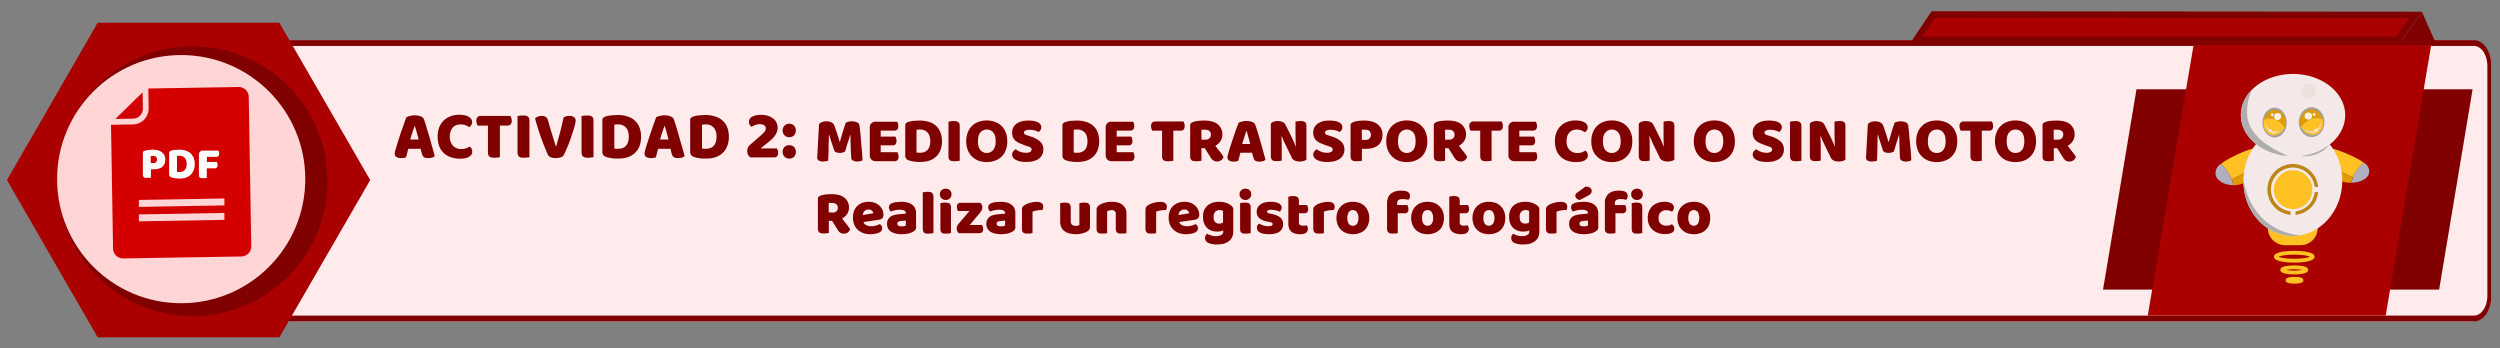 <svg id="banners" xmlns="http://www.w3.org/2000/svg" xmlns:xlink="http://www.w3.org/1999/xlink" viewBox="0 0 2198 306.4"><rect x="0" y="0" width="2198" height="306.4" fill="#808080" stroke="none"/><defs><style>.cls-1,.cls-12{fill:none;}.cls-2{clip-path:url(#clip-path);}.cls-3{fill:#ffebeb;}.cls-4{fill:maroon;}.cls-5{fill:#a00;}.cls-6{fill:#ffd5d5;}.cls-7{fill:#d40000;}.cls-8{fill:#fff;}.cls-9{fill:#ffc123;}.cls-10{fill:#afafbf;}.cls-11{fill:#e09b00;}.cls-12{stroke:#ffc123;stroke-miterlimit:10;stroke-width:3.37px;}.cls-13{fill:#f4e8e8;}.cls-14{fill:#afaeae;}.cls-15{fill:#bc8515;}.cls-16{fill:#ece1dd;}.cls-17{fill:#a0a0a0;}.cls-18{fill:#fcd888;}.cls-19{fill:#fff3e1;}</style><clipPath id="clip-path"><path class="cls-1" d="M2186.7,42.9c-2.8-4.6-6.9-7.6-11.5-7.6H97.1c-5.7,0-10.8,4.8-13.4,11.8a33.1,33.1,0,0,0-1.8,10.8V260.2h0c0,8.6,3.2,16,8,19.7a11.3,11.3,0,0,0,7.2,2.7H2175.2c3.8,0,7.3-2.1,9.9-5.4s6.8-10.7,6.8-18.3V59.6C2191.9,52.9,2189.9,47,2186.7,42.9Z"/></clipPath></defs><g id="actividades"><g id="TST2"><g id="test_contenido" data-name="test contenido"><g class="cls-2"><g id="fondo_blanco" data-name="fondo blanco"><path class="cls-3" d="M2172.7,35.3H85.4V282.6H2172.7c9.9,0,17.7-10.1,17.7-22.4V57.9C2190.5,45.4,2182.6,35.3,2172.7,35.3Z"/></g><path id="contorno" class="cls-4" d="M2175.1,40.4c6.6,0,11.8,7.9,11.8,17.5V260.2c0,9.6-5.4,17.3-11.8,17.3H97.1c-6.4,0-11.7-7.9-11.7-17.5V57.9c0-9.6,5.3-17.5,11.7-17.5H2172.7m2.4-5.1H97.1c-8.3,0-15.2,10.1-15.2,22.6V260.2c0,12.5,6.9,22.4,15.2,22.4h2078c8.5,0,15.3-10.1,15.3-22.4V57.9c.1-12.5-6.8-22.6-15.3-22.6Z"/></g></g><polygon class="cls-4" points="2144.5 254.6 1849 254.6 1878.4 78.5 2173.9 78.5 2144.5 254.6"/><path class="cls-5" d="M2097.5,277.5H1888.3q20.1-119,40.3-237.9h208.9Q2117.4,158.6,2097.5,277.5Z"/><polygon class="cls-5" points="1684.7 35.1 1699.9 12.7 2123.8 13.2 2108 35.1 1684.7 35.1"/><path class="cls-4" d="M1701.4,15.6l255.6.3h161.3l-11.8,16.3H1690.1l2.9-4.3,8.4-12.4m-3.1-5.7-18.9,28.1h430.1l19.9-27.6-431.1-.4Z"/><path class="cls-4" d="M2109.5,38l19.9-27.6c4.2,9.4,8.3,18.9,12.5,28.4Z"/><polygon class="cls-5" points="245.6 20 85.9 20 6.1 158.3 85.9 296.6 245.6 296.6 325.5 158.3 245.6 20"/><circle class="cls-4" cx="169.4" cy="159.3" r="118.6"/><circle class="cls-4" cx="168.3" cy="159.3" r="109.1"/><circle class="cls-6" cx="159.3" cy="157.5" r="109.1"/></g></g><path class="cls-7" d="M212.2,225.5a8.8,8.8,0,0,0,8.7-9L218.7,85.2a8.8,8.8,0,0,0-9-8.7l-79.3,1.3.3,17.4A14,14,0,0,1,117,109.4l-19.4.3,1.8,108.8a8.8,8.8,0,0,0,9,8.7Zm-90.1-37,75.2-1.3v6.1l-75.2,1.3Zm0-12.7,75.2-1.3v6.1l-75.2,1.3Z"/><path class="cls-7" d="M125.6,95.3l-.2-14.1-24,23.4,15.5-.3A8.8,8.8,0,0,0,125.6,95.3Z"/><path class="cls-8" d="M132.5,156.2a4.1,4.1,0,0,1-1.4.2h-3.4a3.3,3.3,0,0,1-1.2-.5,1.8,1.8,0,0,1-.7-1,4.2,4.2,0,0,1-.2-1.7V134.5a1.7,1.7,0,0,1,.5-1.3,3.2,3.2,0,0,1,1.3-.7l3.1-.7,3.5-.2c3.7,0,6.4.8,8.4,2.3a7.9,7.9,0,0,1,2.9,6.4,9.5,9.5,0,0,1-.6,3.5,8,8,0,0,1-1.8,2.7,7.1,7.1,0,0,1-3.1,1.7,14,14,0,0,1-4.3.6h-2.8v7.4Zm2.1-12.8a4,4,0,0,0,2.6-.8,3,3,0,0,0,.9-2.4,2.9,2.9,0,0,0-.9-2.3,4.1,4.1,0,0,0-2.7-.8h-2v6.2Z"/><path class="cls-8" d="M157.8,157h-1.5l-1.8-.2-1.9-.3-1.7-.5a2.9,2.9,0,0,1-2.2-2.9V134.5a1.7,1.7,0,0,1,.5-1.3,3.2,3.2,0,0,1,1.3-.7,13.5,13.5,0,0,1,3.6-.7l3.4-.2a19.4,19.4,0,0,1,5.6.8,11.8,11.8,0,0,1,4.3,2.3,10.7,10.7,0,0,1,2.8,4,14,14,0,0,1,1,5.6,13.2,13.2,0,0,1-1,5.5,12.3,12.3,0,0,1-2.7,4,11,11,0,0,1-4.2,2.4A19.2,19.2,0,0,1,157.8,157Zm-2.2-5.8h2.3a6.9,6.9,0,0,0,2.5-.4,5.2,5.2,0,0,0,1.9-1.2,6.7,6.7,0,0,0,1.3-2.2,10.2,10.2,0,0,0,.5-3.2,7.8,7.8,0,0,0-1.7-5.4,5.8,5.8,0,0,0-4.5-1.8h-2.3Z"/><path class="cls-8" d="M192,132.3a3.3,3.3,0,0,1,.5,1.2,7.7,7.7,0,0,1,.2,1.5,2.8,2.8,0,0,1-.7,2.2,2.5,2.5,0,0,1-1.8.7h-8.3v4.5h8.7a3.3,3.3,0,0,1,.5,1.2,7.7,7.7,0,0,1,.2,1.5,2.9,2.9,0,0,1-.7,2.2,2.5,2.5,0,0,1-1.8.7h-7v8.4l-1.4.2H177a3.3,3.3,0,0,1-1.2-.5,1.8,1.8,0,0,1-.7-1,4.2,4.2,0,0,1-.2-1.7V136.1a3.4,3.4,0,0,1,3.7-3.7H192Z"/><path class="cls-9" d="M1952.5,144.2a38.9,38.9,0,0,1,7,8.2,25.8,25.8,0,0,1,2.6,5.3,75,75,0,0,0,12.4-6.5,50.5,50.5,0,0,0,11-10c-.1-.6-.2-.9-.3-1.4-1.2-5.2,1.1-7.7-.1-8.9-3.1-2.8-21.5,6.5-24.3,8a80.6,80.6,0,0,0-7.3,4.5Z"/><path class="cls-10" d="M1950.1,157.7c3.8,4.2,10.5,5,12.4,5.1h1a34.1,34.1,0,0,0-1.4-5.2,32.2,32.2,0,0,0-2.6-5.3,34.5,34.5,0,0,0-7-8.2l-2,1.6C1947.9,148.6,1946.4,153.6,1950.1,157.7Z"/><path class="cls-11" d="M1962.2,157.7a25.5,25.5,0,0,1,1.4,5.2,23,23,0,0,0,15.9-6.5c2.9-2.7,3.8-5.4,4.9-8.9s1.4-4.3,1.1-6.4a48.1,48.1,0,0,1-11,10A60.1,60.1,0,0,1,1962.2,157.7Z"/><path class="cls-9" d="M2078.4,143.2a35.4,35.4,0,0,0-7,7.7,21.8,21.8,0,0,0-2.6,5,70.3,70.3,0,0,1-12.4-6.1,47.7,47.7,0,0,1-11-9.4l.3-1.3c1.2-4.8-1.1-7.2.1-8.3,3.1-2.6,21.5,6,24.3,7.4a67.6,67.6,0,0,1,7.3,4.2Z"/><path class="cls-10" d="M2080.8,155.9c-3.8,4-10.5,4.6-12.4,4.7h-1a31.4,31.4,0,0,1,1.4-4.9,30.1,30.1,0,0,1,2.6-5,35.4,35.4,0,0,1,7-7.7,12.9,12.9,0,0,1,2,1.5C2083,147.2,2084.5,152.1,2080.8,155.9Z"/><path class="cls-11" d="M2068.7,155.9a23.3,23.3,0,0,0-1.4,4.9,23.9,23.9,0,0,1-15.9-6c-2.9-2.5-3.8-5-4.9-8.3s-1.4-4-1.1-6a50.3,50.3,0,0,0,11,9.4A80.7,80.7,0,0,0,2068.7,155.9Z"/><ellipse class="cls-12" cx="2017.3" cy="246.4" rx="6.2" ry="1.3"/><ellipse class="cls-12" cx="2017.1" cy="237.3" rx="10.6" ry="2.3"/><ellipse class="cls-12" cx="2017.1" cy="225.7" rx="16.2" ry="3.5"/><path class="cls-9" d="M2022.6,215.6h-13.5a15.2,15.2,0,0,1-15.2-15.2h43.8A15.1,15.1,0,0,1,2022.6,215.6Z"/><path class="cls-13" d="M2059.3,158.9c0,24.2-16,44.3-36.8,47.9a36.8,36.8,0,0,1-6.6.6c-24,0-43.5-21.7-43.5-48.4v-1.2c.6-26.2,19.8-47.2,43.5-47.2S2059.3,132.2,2059.3,158.9Z"/><path class="cls-14" d="M2022.5,206.9a36.8,36.8,0,0,1-6.6.6c-24,0-43.5-21.7-43.5-48.4v-1.2a.4.4,0,0,1,.1-.3,60.1,60.1,0,0,0,3.8,14.5,56.7,56.7,0,0,0,14.3,21.2C2002.8,204.4,2017.1,206.4,2022.5,206.9Z"/><path class="cls-15" d="M2035.1,168.9a19.1,19.1,0,0,1-16.8,16.9v3.1a22.2,22.2,0,0,0,19.8-20Zm-19-24.7a22.4,22.4,0,0,0-2.3,44.7v-3.1a19.3,19.3,0,1,1,21.3-21.4h3A22.3,22.3,0,0,0,2016.1,144.2Z"/><ellipse class="cls-9" cx="2016.1" cy="166.7" rx="16.9" ry="17.1"/><path class="cls-13" d="M2061.9,101.3c0,9.1-4.3,17.4-11.3,23.8s-16.6,10.6-27.5,12h-1.2a56.2,56.2,0,0,1-11.6,0c-22.6-2.3-40.1-17.5-40.1-35.9,0-8.4,3.6-16.2,9.7-22.3,8.4-8.4,21.5-13.9,36.1-13.9s27.8,5.5,36.2,14C2058.3,85.2,2061.9,92.9,2061.9,101.3Z"/><path class="cls-14" d="M2010.4,137.1h-.2c-22.6-2.3-40.1-17.5-40.1-35.9,0-8.4,3.6-16.2,9.7-22.3-3.2,7.8-6.5,19.5-2.2,30.5C1985.3,128.7,2013.9,136.9,2010.4,137.1Z"/><circle class="cls-16" cx="2029.7" cy="80.4" r="6.5"/><path class="cls-14" d="M2048.4,126.9a28.8,28.8,0,0,1-8.6,7.2,27.7,27.7,0,0,1-16.9,3h.3a51.1,51.1,0,0,0,15.2-4.1A61.1,61.1,0,0,0,2048.4,126.9Z"/><ellipse class="cls-17" cx="1999.8" cy="107.8" rx="10.7" ry="13.1"/><path class="cls-18" d="M2006.3,113.8c.1.5-5.4,6-10.1,3.3s-5.2-9.2-4.8-9.6,1.5,3.6,4.3,5.9l.6-.2a1.2,1.2,0,0,1,1.1,1.3h0C2001.9,116.7,2006.2,113.4,2006.3,113.8Z"/><path class="cls-19" d="M1997.4,114.6h0a1.1,1.1,0,1,1-2.2,0,1.6,1.6,0,0,1,.5-1.1l.6-.2A1.2,1.2,0,0,1,1997.4,114.6Z"/><path class="cls-9" d="M2000.8,105.2a13.4,13.4,0,0,0-10.3,0,10.3,10.3,0,0,0-.4,3,12.6,12.6,0,0,0,2.5,7.7c3.4,4.3,9,3.8,12.7.7a14.6,14.6,0,0,0,3.4-4.4A18.3,18.3,0,0,0,2000.8,105.2Zm-4.6,11.9c-4-2.3-5.2-9.2-4.8-9.6s1.5,3.6,4.3,5.9l.6-.2a1.2,1.2,0,0,1,1.1,1.3h0c4.4,2.1,8.7-1.3,8.9-.8S2000.9,119.9,1996.2,117.1Z"/><path class="cls-11" d="M2000.2,96.5c-4.3-.2-8.4,3.7-9.7,8.6a13.8,13.8,0,0,1,10.3,0,18.3,18.3,0,0,1,7.9,7,9.3,9.3,0,0,0,1-4.2C2009.8,102.1,2005.1,96.7,2000.2,96.5Zm-2.5,5.7a1.3,1.3,0,1,1,1.1-1.3A1.2,1.2,0,0,1,1997.7,102.2Zm4.8,3.3a3.1,3.1,0,1,1,3.1-3.1A3.1,3.1,0,0,1,2002.5,105.5Z"/><ellipse class="cls-19" cx="1997.7" cy="100.9" rx="1.1" ry="1.3"/><circle class="cls-19" cx="2002.5" cy="102.4" r="3.1"/><ellipse class="cls-17" cx="2032.4" cy="107.4" rx="11.3" ry="13.1"/><path class="cls-18" d="M2025.5,113.5c-.1.5,5.7,6,10.7,3.3s5.5-9.2,5-9.6-1.5,3.6-4.5,5.9l-.7-.2a1.2,1.2,0,0,0-1.2,1.3h0C2030.2,116.4,2025.7,113,2025.5,113.5Z"/><path class="cls-19" d="M2034.9,114.2h0a1.3,1.3,0,0,0,1.2,1.3,1.2,1.2,0,0,0,1.2-1.3,1.6,1.6,0,0,0-.5-1.1l-.7-.2A1.2,1.2,0,0,0,2034.9,114.2Z"/><path class="cls-9" d="M2031.3,104.8a14.6,14.6,0,0,1,10.8,0,15.7,15.7,0,0,1,.5,3,11.7,11.7,0,0,1-2.7,7.7c-3.6,4.3-9.5,3.8-13.3.7a14.1,14.1,0,0,1-3.6-4.4A19,19,0,0,1,2031.3,104.8Zm4.9,12c4.2-2.3,5.5-9.2,5-9.6s-1.5,3.6-4.5,5.9l-.7-.2a1.2,1.2,0,0,0-1.2,1.3h0c-4.7,2.1-9.2-1.3-9.3-.8S2031.2,119.5,2036.2,116.8Z"/><path class="cls-11" d="M2031.9,96.1c4.5-.2,8.8,3.7,10.2,8.6a15.1,15.1,0,0,0-10.8,0,18.5,18.5,0,0,0-8.3,7,9.3,9.3,0,0,1-1-4.2C2021.9,101.7,2026.8,96.3,2031.9,96.1Zm2.7,5.7a1.3,1.3,0,1,0-1.2-1.3A1.2,1.2,0,0,0,2034.6,101.8Zm-5.1,3.4a3.1,3.1,0,1,0-3.3-3.1A3.3,3.3,0,0,0,2029.5,105.2Z"/><ellipse class="cls-19" cx="2034.6" cy="100.6" rx="1.2" ry="1.3"/><ellipse class="cls-19" cx="2029.5" cy="102" rx="3.3" ry="3.1"/><path class="cls-4" d="M743.1,133a4.9,4.9,0,0,1-1.9,1,7.7,7.7,0,0,1-2.7.4,10.6,10.6,0,0,1-3.4-.5,2.7,2.7,0,0,1-1.7-1.8l-2.7-8.1c-.6-2.1-1.2-3.9-1.6-5.5h-.2c-.2,2.3-.2,4.3-.3,6.2s-.1,3.6-.1,5.3-.1,3.6-.1,5.3-.2,3.8-.3,6l-1.9.5-2.4.2a8.1,8.1,0,0,1-3.9-.8,3.2,3.2,0,0,1-1.4-2.9l1.6-29.1a6,6,0,0,1,2-1.6,9,9,0,0,1,4.4-.9,8.9,8.9,0,0,1,4.7,1,5.4,5.4,0,0,1,2.5,3l1.1,3.2c.4,1.1.8,2.4,1.2,3.6l1.2,3.7,1,3.4h.3q1.3-4.8,2.7-9.3c.9-3,1.8-5.5,2.5-7.5l2.2-.8a13.9,13.9,0,0,1,3-.3,10.2,10.2,0,0,1,4.6.9,3.1,3.1,0,0,1,2,2.3,20.6,20.6,0,0,1,.5,3.5q.3,2.4.6,5.4c.2,1.9.3,4,.5,6.2s.4,4.4.6,6.4.3,3.9.4,5.6.2,3,.2,3.9a7,7,0,0,1-2,.8,10.1,10.1,0,0,1-2.7.3,7.7,7.7,0,0,1-3.6-.8,2.9,2.9,0,0,1-1.6-2.9c-.3-4.1-.4-7.9-.5-11.2s-.1-6-.2-8.3h-.3c-.4,1.5-.9,3.4-1.7,5.6S744.1,129.5,743.1,133Z"/><path class="cls-4" d="M764.7,112.3A4.9,4.9,0,0,1,770,107h18.8a8.4,8.4,0,0,1,.7,1.6,7.8,7.8,0,0,1,.3,2.2,4.4,4.4,0,0,1-.9,3.1,3.7,3.7,0,0,1-2.5.9H774.3v5.3h12.9a8.4,8.4,0,0,1,.7,1.6,7.6,7.6,0,0,1,.3,2.1,4.3,4.3,0,0,1-.9,3.1,3.3,3.3,0,0,1-2.5.9H774.3v6H789a5.4,5.4,0,0,1,.7,1.7,7.1,7.1,0,0,1,.3,2.1,4.3,4.3,0,0,1-.9,3.1,3.2,3.2,0,0,1-2.5,1H770a5,5,0,0,1-3.9-1.5,4.8,4.8,0,0,1-1.4-3.8Z"/><path class="cls-4" d="M809,142.4h-2.2l-2.6-.3-2.7-.4L799,141a4.2,4.2,0,0,1-3.1-4.2V110.2a2.4,2.4,0,0,1,.6-1.8,5.4,5.4,0,0,1,1.8-1.1,30,30,0,0,1,5.2-1.1l4.9-.2a28.8,28.8,0,0,1,8.1,1.1,16.1,16.1,0,0,1,6.2,3.3,14.7,14.7,0,0,1,4,5.7,20.2,20.2,0,0,1,1.5,8.1,21,21,0,0,1-1.4,7.9,14.5,14.5,0,0,1-3.9,5.7,16,16,0,0,1-6.1,3.5A26.7,26.7,0,0,1,809,142.4Zm-3.2-8.3,1.6.2h1.7a9.9,9.9,0,0,0,3.5-.6,7.5,7.5,0,0,0,2.8-1.8,7.3,7.3,0,0,0,1.8-3.1,12.4,12.4,0,0,0,.7-4.6c0-3.4-.8-5.9-2.4-7.7a8.4,8.4,0,0,0-6.4-2.6h-1.6l-1.7.2Z"/><path class="cls-4" d="M843.8,141.3l-1.9.3-2.7.2-2.3-.2a4.4,4.4,0,0,1-1.7-.7,3.6,3.6,0,0,1-1-1.4,8.8,8.8,0,0,1-.3-2.4V107l2-.4,2.6-.2,2.3.2a5.3,5.3,0,0,1,1.7.8,3,3,0,0,1,1,1.4,7.8,7.8,0,0,1,.3,2.4Z"/><path class="cls-4" d="M849.5,124.2a21.4,21.4,0,0,1,1.4-7.9,15.8,15.8,0,0,1,9.5-9.2,20.8,20.8,0,0,1,7.1-1.2,20,20,0,0,1,7.1,1.2,16.4,16.4,0,0,1,5.8,3.5,15.4,15.4,0,0,1,3.8,5.7,21.4,21.4,0,0,1,1.4,7.9,19.9,19.9,0,0,1-1.4,7.9,15.2,15.2,0,0,1-3.7,5.7,16.4,16.4,0,0,1-5.8,3.5,21.9,21.9,0,0,1-14.3,0,16.3,16.3,0,0,1-9.5-9.3A21.3,21.3,0,0,1,849.5,124.2Zm10.3,0c0,3.4.7,6,2.1,7.7a7.4,7.4,0,0,0,11.3,0c1.4-1.7,2.2-4.3,2.2-7.7s-.7-6-2.1-7.7a7,7,0,0,0-5.7-2.6,7.2,7.2,0,0,0-5.7,2.6C860.5,118.1,859.8,120.7,859.8,124.2Z"/><path class="cls-4" d="M901.1,127.8l-4.5-1.8a15.5,15.5,0,0,1-3.6-2.1,8.6,8.6,0,0,1-2.3-3,10.8,10.8,0,0,1-.8-4.2,9.2,9.2,0,0,1,3.7-7.8c2.5-1.9,6-2.9,10.5-2.9a31.9,31.9,0,0,1,4.5.3,17.9,17.9,0,0,1,3.7,1.1,6.2,6.2,0,0,1,2.3,1.8,4.1,4.1,0,0,1,.9,2.6,4.9,4.9,0,0,1-.7,2.5,7.3,7.3,0,0,1-1.7,1.8,13,13,0,0,0-3.3-1.4,17,17,0,0,0-4.6-.6,7.4,7.4,0,0,0-3.8.8,1.9,1.9,0,0,0-1.2,1.8,1.5,1.5,0,0,0,.7,1.3,7.1,7.1,0,0,0,2.3,1l3,1a21.7,21.7,0,0,1,8.2,4.4,9.2,9.2,0,0,1,2.9,7.2,9.6,9.6,0,0,1-3.8,7.8c-2.6,2-6.3,3-11.2,3a24.9,24.9,0,0,1-4.9-.4,15.7,15.7,0,0,1-4-1.3,7.5,7.5,0,0,1-2.6-2,4.7,4.7,0,0,1-.9-2.8,4.3,4.3,0,0,1,1-2.9,9.1,9.1,0,0,1,2.1-1.8,12.1,12.1,0,0,0,3.9,2.2,13.5,13.5,0,0,0,5,.9,7.1,7.1,0,0,0,3.9-.8,2.6,2.6,0,0,0,1.2-2,2,2,0,0,0-.9-1.8,9.2,9.2,0,0,0-2.6-1.1Z"/><path class="cls-4" d="M947.2,142.4H945l-2.6-.3-2.7-.4-2.4-.7c-2.1-.8-3.2-2.2-3.2-4.2V110.2a2.1,2.1,0,0,1,.7-1.8,4,4,0,0,1,1.8-1.1,26.5,26.5,0,0,1,5.2-1.1l4.9-.2a28.6,28.6,0,0,1,8,1.1,16.1,16.1,0,0,1,6.2,3.3,14.9,14.9,0,0,1,4.1,5.7,22.1,22.1,0,0,1,1.4,8.1,21,21,0,0,1-1.4,7.9,14.5,14.5,0,0,1-3.9,5.7,16,16,0,0,1-6.1,3.5A26.7,26.7,0,0,1,947.2,142.4Zm-3.2-8.3,1.6.2h1.7a9.5,9.5,0,0,0,3.5-.6,6.8,6.8,0,0,0,2.8-1.8,8.6,8.6,0,0,0,1.9-3.1,15.1,15.1,0,0,0,.6-4.6c0-3.4-.8-5.9-2.4-7.7a8.4,8.4,0,0,0-6.4-2.6h-1.6l-1.7.2Z"/><path class="cls-4" d="M972.1,112.3a5.3,5.3,0,0,1,1.4-3.9,5.1,5.1,0,0,1,3.9-1.4h18.8a4.8,4.8,0,0,1,.7,1.6,7.8,7.8,0,0,1,.3,2.2,4.4,4.4,0,0,1-.9,3.1,3.7,3.7,0,0,1-2.5.9h-12v5.3h12.8a4.8,4.8,0,0,1,.7,1.6,7.6,7.6,0,0,1,.3,2.1,4.3,4.3,0,0,1-.9,3.1,3.2,3.2,0,0,1-2.4.9H981.8v6h14.6a5.4,5.4,0,0,1,.7,1.7,7.1,7.1,0,0,1,.3,2.1,4.3,4.3,0,0,1-.9,3.1,3.2,3.2,0,0,1-2.5,1H977.4a5.1,5.1,0,0,1-3.9-1.5,5.2,5.2,0,0,1-1.4-3.8Z"/><path class="cls-4" d="M1013.1,114.9a7.3,7.3,0,0,1-.7-1.7,5.7,5.7,0,0,1-.4-2.2,4.5,4.5,0,0,1,1-3.2,3.5,3.5,0,0,1,2.6-1h24.9a9.8,9.8,0,0,1,.7,1.7,8.5,8.5,0,0,1,.4,2.3,4.7,4.7,0,0,1-1,3.2,3.9,3.9,0,0,1-2.6.9h-6.4v26.4l-1.9.3-2.7.2-2.3-.2a5.1,5.1,0,0,1-1.7-.7,3.6,3.6,0,0,1-1-1.4,8.8,8.8,0,0,1-.3-2.4V114.9Z"/><path class="cls-4" d="M1056.3,130.3v11l-1.9.3-2.7.2-2.3-.2a4.4,4.4,0,0,1-1.7-.7,5,5,0,0,1-1-1.4,8.8,8.8,0,0,1-.3-2.4V110.2a2.1,2.1,0,0,1,.7-1.8,4,4,0,0,1,1.8-1.1,16.7,16.7,0,0,1,4.5-1,46.3,46.3,0,0,1,5.4-.3c5.3,0,9.2,1.1,11.9,3.3a11.2,11.2,0,0,1,4,8.9,10.2,10.2,0,0,1-1.8,6.1,13.5,13.5,0,0,1-4.4,3.9c1.4,1.8,2.7,3.6,4.1,5.2a33.3,33.3,0,0,1,3.1,4.5,5.5,5.5,0,0,1-2.1,3,5.8,5.8,0,0,1-3.4,1.1,6.6,6.6,0,0,1-2.1-.3l-1.6-.8a8,8,0,0,1-1.3-1.3l-1.1-1.6-4.8-7.7Zm3.6-7.5a4.5,4.5,0,0,0,3.4-1.2,3.8,3.8,0,0,0,1.3-3.2,3.9,3.9,0,0,0-1.4-3.3c-.9-.8-2.4-1.1-4.4-1.1h-1.4l-1.1.2v8.6Z"/><path class="cls-4" d="M1088.9,108a11.2,11.2,0,0,1,3-1.1,17.4,17.4,0,0,1,3.9-.5,16,16,0,0,1,5.1.8,4.5,4.5,0,0,1,2.8,2.6c.7,2,1.4,4.3,2.2,6.9s1.6,5.3,2.4,8.1,1.6,5.6,2.3,8.3,1.5,5.1,2,7.2a4.4,4.4,0,0,1-2,1.3,10.4,10.4,0,0,1-3.3.5,8,8,0,0,1-2.3-.3,3.4,3.4,0,0,1-1.5-.6,4,4,0,0,1-1-1.2l-.6-1.7-1.1-4h-10.3l-.9,3.6-.9,3.5-1.7.5-2.1.2a7.8,7.8,0,0,1-4.3-1,3.1,3.1,0,0,1-1.4-2.8,8.8,8.8,0,0,1,.2-1.6,16.7,16.7,0,0,0,.5-1.9c.3-1,.7-2.3,1.1-3.8l1.6-4.9,1.8-5.5c.7-1.8,1.3-3.6,1.8-5.2s1.1-3.2,1.6-4.4S1088.7,108.7,1088.9,108Zm6.9,7.3q-.9,2.4-1.8,5.4a57.6,57.6,0,0,0-1.8,5.9h7c-.5-2-1-4-1.6-6s-1-3.7-1.5-5.3Z"/><path class="cls-4" d="M1148.6,140.3a5.5,5.5,0,0,1-2.3,1.2,12.5,12.5,0,0,1-3.6.5,10.5,10.5,0,0,1-4-.7,5.3,5.3,0,0,1-3.1-3l-5.6-11.5-1.6-3.3c-.4-1.1-.9-2.3-1.5-3.7h-.3c.2,2.1.2,4.1.3,6.3v15.1l-1.9.3-2.6.2-2.2-.2a2.9,2.9,0,0,1-1.6-.7,2.8,2.8,0,0,1-.9-1.4,5,5,0,0,1-.4-2.3V108.7a5.3,5.3,0,0,1,2.5-1.7,9.9,9.9,0,0,1,3.5-.6,13.4,13.4,0,0,1,4,.7,5.3,5.3,0,0,1,3.1,3l5.7,11.5q.8,1.8,1.5,3.3c.5,1.1,1,2.3,1.5,3.7h.3c-.2-2-.3-4.1-.3-6.1s-.1-4.2-.1-6.2V107a6.9,6.9,0,0,1,1.9-.4l2.6-.2a6.9,6.9,0,0,1,3.8.9c.9.6,1.3,1.8,1.3,3.7Z"/><path class="cls-4" d="M1165.8,127.8l-4.5-1.8a15.5,15.5,0,0,1-3.6-2.1,8.6,8.6,0,0,1-2.3-3,10.8,10.8,0,0,1-.8-4.2,9.2,9.2,0,0,1,3.7-7.8c2.5-1.9,6-2.9,10.5-2.9a31.9,31.9,0,0,1,4.5.3,16.2,16.2,0,0,1,3.7,1.1,6.2,6.2,0,0,1,2.3,1.8,4.5,4.5,0,0,1,.2,5.1,7.3,7.3,0,0,1-1.7,1.8,13,13,0,0,0-3.3-1.4,17,17,0,0,0-4.6-.6,7.4,7.4,0,0,0-3.8.8,1.9,1.9,0,0,0-1.2,1.8,1.7,1.7,0,0,0,.7,1.3,7.1,7.1,0,0,0,2.3,1l3,1a21.7,21.7,0,0,1,8.2,4.4,9.2,9.2,0,0,1,2.9,7.2,9.6,9.6,0,0,1-3.8,7.8c-2.6,2-6.3,3-11.2,3a24.9,24.9,0,0,1-4.9-.4,13.7,13.7,0,0,1-3.9-1.3,7.1,7.1,0,0,1-2.7-2,4.7,4.7,0,0,1-.9-2.8,4.3,4.3,0,0,1,1-2.9,9.1,9.1,0,0,1,2.1-1.8,12.1,12.1,0,0,0,3.9,2.2,13.5,13.5,0,0,0,5,.9,7.1,7.1,0,0,0,3.9-.8,2.6,2.6,0,0,0,1.2-2,2,2,0,0,0-.9-1.8,9.2,9.2,0,0,0-2.6-1.1Z"/><path class="cls-4" d="M1197.4,141.3l-2,.3-2.6.2-2.3-.2a3.8,3.8,0,0,1-1.7-.7,2.8,2.8,0,0,1-1-1.4,6.1,6.1,0,0,1-.4-2.4V110.2a2.1,2.1,0,0,1,.7-1.8,4,4,0,0,1,1.8-1.1,17.8,17.8,0,0,1,4.4-1,40.7,40.7,0,0,1,5-.3c5.2,0,9.2,1.1,12,3.4a10.9,10.9,0,0,1,4.2,9.1,13.5,13.5,0,0,1-.9,5,11.6,11.6,0,0,1-2.6,3.9,12.6,12.6,0,0,1-4.4,2.5,19.3,19.3,0,0,1-6.2.9h-4Zm3-18.3a5.3,5.3,0,0,0,3.6-1.1,5.1,5.1,0,0,0,0-6.8,6.2,6.2,0,0,0-3.9-1.1h-2.8V123Z"/><path class="cls-4" d="M1218.8,124.2a21.4,21.4,0,0,1,1.4-7.9,15.8,15.8,0,0,1,9.5-9.2,20.8,20.8,0,0,1,7.1-1.2,20,20,0,0,1,7.1,1.2,16.4,16.4,0,0,1,5.8,3.5,15.4,15.4,0,0,1,3.8,5.7,21.4,21.4,0,0,1,1.4,7.9,19.9,19.9,0,0,1-1.4,7.9,15.2,15.2,0,0,1-3.7,5.7,16.4,16.4,0,0,1-5.8,3.5,21.9,21.9,0,0,1-14.3,0,16.3,16.3,0,0,1-9.5-9.3A21.3,21.3,0,0,1,1218.8,124.2Zm10.3,0c0,3.4.7,6,2.1,7.7a7.4,7.4,0,0,0,11.3,0c1.4-1.7,2.1-4.3,2.1-7.7s-.6-6-2-7.7a7.5,7.5,0,0,0-11.4,0C1229.8,118.1,1229.1,120.7,1229.1,124.2Z"/><path class="cls-4" d="M1270.5,130.3v11l-1.9.3-2.7.2-2.3-.2a4.4,4.4,0,0,1-1.7-.7,5,5,0,0,1-1-1.4,8.8,8.8,0,0,1-.3-2.4V110.2a2.1,2.1,0,0,1,.7-1.8,4,4,0,0,1,1.8-1.1,17.6,17.6,0,0,1,4.5-1,46.3,46.3,0,0,1,5.4-.3c5.3,0,9.2,1.1,11.9,3.3a11.2,11.2,0,0,1,4,8.9,10.2,10.2,0,0,1-1.8,6.1,13.5,13.5,0,0,1-4.4,3.9c1.4,1.8,2.7,3.6,4.1,5.2a33.3,33.3,0,0,1,3.1,4.5,5.5,5.5,0,0,1-2.1,3,5.8,5.8,0,0,1-3.4,1.1,6.6,6.6,0,0,1-2.1-.3,6,6,0,0,1-1.6-.8,8,8,0,0,1-1.3-1.3l-1.1-1.6-4.8-7.7Zm3.6-7.5a4.5,4.5,0,0,0,3.4-1.2,3.8,3.8,0,0,0,1.3-3.2,3.9,3.9,0,0,0-1.4-3.3c-.9-.8-2.4-1.1-4.4-1.1h-1.4l-1.1.2v8.6Z"/><path class="cls-4" d="M1292.9,114.9a6.8,6.8,0,0,1-.8-1.7,8.3,8.3,0,0,1-.3-2.2,4.1,4.1,0,0,1,1-3.2,3.3,3.3,0,0,1,2.6-1h24.8a9.1,9.1,0,0,1,.8,1.7,8.5,8.5,0,0,1,.3,2.3,4.2,4.2,0,0,1-1,3.2,3.6,3.6,0,0,1-2.6.9h-6.3v26.4l-2,.3-2.6.2-2.3-.2a3.8,3.8,0,0,1-1.7-.7,2.8,2.8,0,0,1-1-1.4,6.1,6.1,0,0,1-.4-2.4V114.9Z"/><path class="cls-4" d="M1326.2,112.3a4.9,4.9,0,0,1,5.3-5.3h18.8a8.4,8.4,0,0,1,.7,1.6,7.8,7.8,0,0,1,.3,2.2,4.4,4.4,0,0,1-.9,3.1,3.7,3.7,0,0,1-2.5.9h-12.1v5.3h12.9a8.4,8.4,0,0,1,.7,1.6,7.6,7.6,0,0,1,.3,2.1,4.3,4.3,0,0,1-.9,3.1,3.3,3.3,0,0,1-2.5.9h-10.5v6h14.7a5.4,5.4,0,0,1,.7,1.7,7.1,7.1,0,0,1,.3,2.1,4.3,4.3,0,0,1-.9,3.1,3.2,3.2,0,0,1-2.5,1h-16.6a5,5,0,0,1-3.9-1.5,4.8,4.8,0,0,1-1.4-3.8Z"/><path class="cls-4" d="M1386.4,113.9c-2.9,0-5.2.9-6.7,2.7s-2.4,4.3-2.4,7.6.9,5.8,2.6,7.6a9.4,9.4,0,0,0,7,2.7,11.6,11.6,0,0,0,4-.6,29.6,29.6,0,0,0,3.1-1.5,9,9,0,0,1,1.5,1.9,5.8,5.8,0,0,1,.5,2.6c0,1.6-.8,2.9-2.6,4s-4.3,1.6-7.8,1.6a20.9,20.9,0,0,1-7.2-1.1,15.6,15.6,0,0,1-5.9-3.3,15.8,15.8,0,0,1-4-5.7,22.3,22.3,0,0,1-1.4-8.2,19.5,19.5,0,0,1,1.4-7.9,17.3,17.3,0,0,1,3.8-5.7,16.5,16.5,0,0,1,5.7-3.5,19.6,19.6,0,0,1,6.9-1.2c3.5,0,6.2.5,8.1,1.7a4.9,4.9,0,0,1,2.9,4.4,4.1,4.1,0,0,1-.7,2.5,7.4,7.4,0,0,1-1.7,1.8,19.6,19.6,0,0,0-3.2-1.7A9.4,9.4,0,0,0,1386.4,113.9Z"/><path class="cls-4" d="M1399.1,124.2a19.5,19.5,0,0,1,1.4-7.9,15.4,15.4,0,0,1,3.8-5.7,15.2,15.2,0,0,1,5.7-3.5,20.3,20.3,0,0,1,7.1-1.2,20.8,20.8,0,0,1,7.1,1.2,15.2,15.2,0,0,1,5.7,3.5,15.4,15.4,0,0,1,3.8,5.7,19.5,19.5,0,0,1,1.4,7.9,21.8,21.8,0,0,1-1.3,7.9,15.4,15.4,0,0,1-3.8,5.7,15.2,15.2,0,0,1-5.7,3.5,21.3,21.3,0,0,1-7.2,1.2,20.9,20.9,0,0,1-7.2-1.2,16.3,16.3,0,0,1-9.5-9.3A21.3,21.3,0,0,1,1399.1,124.2Zm10.2,0c0,3.4.7,6,2.1,7.7a7.5,7.5,0,0,0,11.4,0c1.4-1.7,2.1-4.3,2.1-7.7s-.7-6-2.1-7.7a7.4,7.4,0,0,0-11.3,0C1410,118.1,1409.3,120.7,1409.3,124.2Z"/><path class="cls-4" d="M1472.1,140.3a5.5,5.5,0,0,1-2.3,1.2,12.5,12.5,0,0,1-3.6.5,10.9,10.9,0,0,1-4-.7,5.6,5.6,0,0,1-3.1-3l-5.6-11.5q-.9-1.8-1.5-3.3c-.5-1.1-1-2.3-1.5-3.7h-.4c.2,2.1.3,4.1.3,6.3v15.1l-1.9.3-2.5.2-2.3-.2a2.6,2.6,0,0,1-1.5-.7,2.4,2.4,0,0,1-1-1.4,6.8,6.8,0,0,1-.4-2.3V108.7a5.8,5.8,0,0,1,2.5-1.7,10.3,10.3,0,0,1,3.5-.6,12.9,12.9,0,0,1,4,.7,5.3,5.3,0,0,1,3.1,3l5.7,11.5q.9,1.8,1.5,3.3c.5,1.1,1,2.3,1.5,3.7h.3c-.2-2-.2-4.1-.3-6.1V107a6.1,6.1,0,0,1,1.9-.4l2.5-.2a6.7,6.7,0,0,1,3.8.9c.9.6,1.3,1.8,1.3,3.7Z"/><path class="cls-4" d="M1489.2,124.2a21.4,21.4,0,0,1,1.4-7.9,15.8,15.8,0,0,1,9.5-9.2,20.8,20.8,0,0,1,7.1-1.2,20,20,0,0,1,7.1,1.2,16.4,16.4,0,0,1,5.8,3.5,15.4,15.4,0,0,1,3.8,5.7,21.4,21.4,0,0,1,1.4,7.9,19.9,19.9,0,0,1-1.4,7.9,15.2,15.2,0,0,1-3.7,5.7,16.4,16.4,0,0,1-5.8,3.5,21.9,21.9,0,0,1-14.3,0,16.3,16.3,0,0,1-9.5-9.3A21.3,21.3,0,0,1,1489.2,124.2Zm10.3,0c0,3.4.7,6,2.1,7.7a7.4,7.4,0,0,0,11.3,0c1.4-1.7,2.2-4.3,2.2-7.7s-.7-6-2.1-7.7a7,7,0,0,0-5.7-2.6,7.2,7.2,0,0,0-5.7,2.6C1500.2,118.1,1499.5,120.7,1499.5,124.2Z"/><path class="cls-4" d="M1552.2,127.8l-4.5-1.8a15.5,15.5,0,0,1-3.6-2.1,8.6,8.6,0,0,1-2.3-3,10.8,10.8,0,0,1-.8-4.2,9.2,9.2,0,0,1,3.7-7.8c2.5-1.9,6-2.9,10.5-2.9a31.9,31.9,0,0,1,4.5.3,16.2,16.2,0,0,1,3.7,1.1,6.2,6.2,0,0,1,2.3,1.8,4.5,4.5,0,0,1,.2,5.1,7.3,7.3,0,0,1-1.7,1.8,13,13,0,0,0-3.3-1.4,17,17,0,0,0-4.6-.6,7.4,7.4,0,0,0-3.8.8,1.9,1.9,0,0,0-1.2,1.8,1.7,1.7,0,0,0,.7,1.3,7.1,7.1,0,0,0,2.3,1l3,1a21.7,21.7,0,0,1,8.2,4.4,9.2,9.2,0,0,1,2.9,7.2,9.6,9.6,0,0,1-3.8,7.8c-2.6,2-6.3,3-11.2,3a24.9,24.9,0,0,1-4.9-.4,15.7,15.7,0,0,1-4-1.3,7.5,7.5,0,0,1-2.6-2,4.7,4.7,0,0,1-.9-2.8,4.3,4.3,0,0,1,1-2.9,9.1,9.1,0,0,1,2.1-1.8,12.1,12.1,0,0,0,3.9,2.2,13.5,13.5,0,0,0,5,.9,7.1,7.1,0,0,0,3.9-.8,2.6,2.6,0,0,0,1.2-2,2,2,0,0,0-.9-1.8,9.2,9.2,0,0,0-2.6-1.1Z"/><path class="cls-4" d="M1583.8,141.3l-2,.3-2.6.2-2.3-.2a3.8,3.8,0,0,1-1.7-.7,2.8,2.8,0,0,1-1-1.4,6.1,6.1,0,0,1-.4-2.4V107l2-.4,2.6-.2,2.3.2a3.8,3.8,0,0,1,1.7.8,3.1,3.1,0,0,1,1.1,1.4,7.8,7.8,0,0,1,.3,2.4Z"/><path class="cls-4" d="M1622.5,140.3a5.5,5.5,0,0,1-2.3,1.2,12.5,12.5,0,0,1-3.6.5,10.5,10.5,0,0,1-4-.7,5.3,5.3,0,0,1-3.1-3l-5.6-11.5-1.6-3.3c-.4-1.1-.9-2.3-1.5-3.7h-.3c.1,2.1.2,4.1.3,6.3v15.1l-1.9.3-2.6.2-2.2-.2a2.9,2.9,0,0,1-1.6-.7,3.9,3.9,0,0,1-1-1.4,7.1,7.1,0,0,1-.3-2.3V108.7a5.3,5.3,0,0,1,2.5-1.7,9.9,9.9,0,0,1,3.5-.6,13.4,13.4,0,0,1,4,.7,5.3,5.3,0,0,1,3.1,3l5.7,11.5q.8,1.8,1.5,3.3c.5,1.1.9,2.3,1.5,3.7h.3c-.2-2-.3-4.1-.3-6.1s-.1-4.2-.1-6.2V107a6.9,6.9,0,0,1,1.9-.4l2.6-.2a6.9,6.9,0,0,1,3.8.9c.9.6,1.3,1.8,1.3,3.7Z"/><path class="cls-4" d="M1665.2,133a4.9,4.9,0,0,1-1.9,1,7.7,7.7,0,0,1-2.7.4,10.6,10.6,0,0,1-3.4-.5,3.2,3.2,0,0,1-1.8-1.8c-1-3.3-1.9-6.1-2.6-8.1s-1.2-3.9-1.6-5.5h-.3c-.1,2.3-.2,4.3-.2,6.2s-.1,3.6-.1,5.3-.1,3.6-.1,5.3-.2,3.8-.3,6l-1.9.5-2.4.2a8.1,8.1,0,0,1-3.9-.8,3,3,0,0,1-1.4-2.9l1.6-29.1a6,6,0,0,1,2-1.6,8.6,8.6,0,0,1,4.3-.9,9.3,9.3,0,0,1,4.8,1,5.4,5.4,0,0,1,2.5,3l1.1,3.2,1.2,3.6,1.2,3.7c.3,1.3.7,2.4,1,3.4h.3l2.7-9.3c.9-3,1.8-5.5,2.5-7.5l2.2-.8a13.9,13.9,0,0,1,3-.3,10.2,10.2,0,0,1,4.6.9,3.3,3.3,0,0,1,2,2.3c.2.8.3,2,.5,3.5s.4,3.4.5,5.4.4,4,.6,6.2.4,4.4.6,6.4.3,3.9.4,5.6.2,3,.2,3.9a7,7,0,0,1-2,.8,10.1,10.1,0,0,1-2.7.3,8.1,8.1,0,0,1-3.7-.8,3.1,3.1,0,0,1-1.6-2.9c-.2-4.1-.3-7.9-.4-11.2s-.1-6-.3-8.3h-.2c-.4,1.5-1,3.4-1.7,5.6S1666.2,129.5,1665.2,133Z"/><path class="cls-4" d="M1684.7,124.2a21.4,21.4,0,0,1,1.4-7.9,15.6,15.6,0,0,1,3.9-5.7,15.2,15.2,0,0,1,5.7-3.5,21.3,21.3,0,0,1,14.1,0,16.4,16.4,0,0,1,5.8,3.5,15.4,15.4,0,0,1,3.8,5.7,19.5,19.5,0,0,1,1.4,7.9,21.8,21.8,0,0,1-1.3,7.9,16.7,16.7,0,0,1-3.8,5.7,16.4,16.4,0,0,1-5.8,3.5,21.9,21.9,0,0,1-14.3,0,16.3,16.3,0,0,1-9.5-9.3A21.3,21.3,0,0,1,1684.7,124.2Zm10.3,0c0,3.4.7,6,2.1,7.7a7,7,0,0,0,5.7,2.6,7.3,7.3,0,0,0,5.7-2.6c1.4-1.7,2.1-4.3,2.1-7.7s-.7-6-2.1-7.7a7,7,0,0,0-5.7-2.6,7.3,7.3,0,0,0-5.7,2.6C1695.7,118.1,1695,120.7,1695,124.2Z"/><path class="cls-4" d="M1723.9,114.9a4.6,4.6,0,0,1-.7-1.7,5.7,5.7,0,0,1-.4-2.2,4.1,4.1,0,0,1,1-3.2,3.4,3.4,0,0,1,2.6-1h24.9a9.8,9.8,0,0,1,.7,1.7,8.5,8.5,0,0,1,.3,2.3,4.2,4.2,0,0,1-1,3.2,3.5,3.5,0,0,1-2.5.9h-6.4v26.4l-1.9.3-2.7.2-2.3-.2a4.4,4.4,0,0,1-1.7-.7,3.6,3.6,0,0,1-1-1.4,8.6,8.6,0,0,1-.4-2.4V114.9Z"/><path class="cls-4" d="M1754,124.2a21.4,21.4,0,0,1,1.4-7.9,15.4,15.4,0,0,1,3.8-5.7,15.2,15.2,0,0,1,5.7-3.5,20.8,20.8,0,0,1,7.1-1.2,20.3,20.3,0,0,1,7.1,1.2,15.2,15.2,0,0,1,5.7,3.5,15.6,15.6,0,0,1,3.9,5.7,21.4,21.4,0,0,1,1.4,7.9,21.8,21.8,0,0,1-1.4,7.9,15.4,15.4,0,0,1-3.8,5.7,15.2,15.2,0,0,1-5.7,3.5,22.2,22.2,0,0,1-14.4,0,15.4,15.4,0,0,1-5.7-3.6,15.2,15.2,0,0,1-3.7-5.7A21.3,21.3,0,0,1,1754,124.2Zm10.3,0c0,3.4.7,6,2.1,7.7a7.4,7.4,0,0,0,11.3,0c1.4-1.7,2.1-4.3,2.1-7.7s-.7-6-2.1-7.7a6.8,6.8,0,0,0-5.6-2.6,7,7,0,0,0-5.7,2.6C1765,118.1,1764.3,120.7,1764.3,124.2Z"/><path class="cls-4" d="M1805.7,130.3v11l-2,.3-2.6.2-2.3-.2a4.4,4.4,0,0,1-1.7-.7,3.6,3.6,0,0,1-1-1.4,8.8,8.8,0,0,1-.3-2.4V110.2a2.4,2.4,0,0,1,.6-1.8,5.4,5.4,0,0,1,1.8-1.1,18.7,18.7,0,0,1,4.5-1,48,48,0,0,1,5.5-.3c5.2,0,9.2,1.1,11.9,3.3a11.1,11.1,0,0,1,3.9,8.9,10.2,10.2,0,0,1-1.8,6.1,12.3,12.3,0,0,1-4.3,3.9l4,5.2a27.2,27.2,0,0,1,3.2,4.5,5.5,5.5,0,0,1-2.1,3,5.8,5.8,0,0,1-3.4,1.1,7.3,7.3,0,0,1-2.2-.3,8,8,0,0,1-1.6-.8l-1.2-1.3a9.1,9.1,0,0,1-1.1-1.6l-4.8-7.7Zm3.6-7.5a4.7,4.7,0,0,0,3.4-1.2,4.1,4.1,0,0,0,1.3-3.2,3.9,3.9,0,0,0-1.4-3.3c-1-.8-2.4-1.1-4.5-1.1h-1.3l-1.2.2v8.6Z"/><path class="cls-4" d="M357.3,103.1a10.8,10.8,0,0,1,3.1-1.1,14,14,0,0,1,4.1-.6,14.4,14.4,0,0,1,5.3.9,4.6,4.6,0,0,1,3,2.7c.7,2.1,1.5,4.5,2.3,7.3s1.7,5.6,2.6,8.6l2.4,8.7,2.1,7.5a4.1,4.1,0,0,1-2.1,1.4,11.8,11.8,0,0,1-3.5.5l-2.4-.2a4,4,0,0,1-1.6-.8,2.9,2.9,0,0,1-1-1.2,7.5,7.5,0,0,1-.7-1.8l-1.1-4.2H359c-.4,1.2-.7,2.5-1,3.8l-1,3.7-1.7.5-2.3.2a8.8,8.8,0,0,1-4.5-1,3.4,3.4,0,0,1-1.5-3,4.5,4.5,0,0,1,.3-1.6,19.4,19.4,0,0,1,.5-2l1.2-4c.5-1.6,1-3.4,1.6-5.2s1.2-3.8,1.9-5.8l2-5.5c.5-1.7,1.1-3.3,1.6-4.7Zm7.2,7.8c-.6,1.6-1.2,3.5-1.9,5.6a63.6,63.6,0,0,0-1.9,6.2h7.4c-.5-2.1-1.1-4.2-1.7-6.3s-1.1-3.9-1.6-5.5Z"/><path class="cls-4" d="M405.1,109.4c-3.1,0-5.5.9-7.1,2.8a12,12,0,0,0-2.5,8,11.3,11.3,0,0,0,2.8,8,9.5,9.5,0,0,0,7.3,2.8,12.5,12.5,0,0,0,4.2-.6l3.3-1.5a5.3,5.3,0,0,1,1.6,2,7.6,7.6,0,0,1,.5,2.7q0,2.4-2.7,4.2c-1.8,1.1-4.6,1.7-8.3,1.7a23.7,23.7,0,0,1-7.6-1.2,15.5,15.5,0,0,1-6.1-3.5,14.8,14.8,0,0,1-4.2-6,22.4,22.4,0,0,1-1.5-8.6,21.2,21.2,0,0,1,1.4-8.3,17.1,17.1,0,0,1,4-6,15.5,15.5,0,0,1,6-3.7,19.7,19.7,0,0,1,7.3-1.3c3.7,0,6.6.6,8.6,1.8s3,2.7,3,4.6a4.6,4.6,0,0,1-.8,2.7,5.2,5.2,0,0,1-1.8,1.8,17.1,17.1,0,0,0-3.3-1.7A10.4,10.4,0,0,0,405.1,109.4Z"/><path class="cls-4" d="M420,110.4a5.1,5.1,0,0,1-.8-1.8,8.6,8.6,0,0,1-.4-2.4,4.5,4.5,0,0,1,1.1-3.3,3.6,3.6,0,0,1,2.7-1h26.2a8.4,8.4,0,0,1,.7,1.8,6.1,6.1,0,0,1,.4,2.4,4.5,4.5,0,0,1-1,3.3,3.9,3.9,0,0,1-2.8,1h-6.6v27.8l-2.1.3-2.8.2-2.4-.2a3.7,3.7,0,0,1-1.8-.8,3,3,0,0,1-1.1-1.5,8.1,8.1,0,0,1-.3-2.5V110.4Z"/><path class="cls-4" d="M465.5,138.2l-2.1.3-2.8.2-2.4-.2a3.7,3.7,0,0,1-1.8-.8,2.8,2.8,0,0,1-1-1.5,5.7,5.7,0,0,1-.4-2.5V102l2.1-.3,2.8-.2,2.4.2a4.9,4.9,0,0,1,1.8.8,2.8,2.8,0,0,1,1,1.5,5.7,5.7,0,0,1,.4,2.5Z"/><path class="cls-4" d="M495.1,137.2a7.8,7.8,0,0,1-2.6,1.3,16,16,0,0,1-3.9.5,11.1,11.1,0,0,1-4.3-.7,4.8,4.8,0,0,1-2.5-2.1c-.4-.9-1-2.1-1.6-3.6l-2-4.9L476,122l-2.1-6.2c-.7-2-1.3-4.1-1.9-6.1s-1.1-3.9-1.6-5.6a6.6,6.6,0,0,1,2.5-1.5,7.2,7.2,0,0,1,3.3-.7,7,7,0,0,1,3.7.9,5.6,5.6,0,0,1,2,3.4c1.1,4,2.2,7.7,3.3,11.3l3.5,11.2h.3c1.1-3.8,2.2-7.9,3.4-12.3s2.2-8.9,3.2-13.3l2.3-.9a12.7,12.7,0,0,1,2.8-.3,6.5,6.5,0,0,1,3.8,1,3.5,3.5,0,0,1,1.6,3.2,14.6,14.6,0,0,1-.7,3.9c-.4,1.6-.9,3.5-1.6,5.6s-1.4,4.3-2.2,6.6-1.6,4.4-2.5,6.5-1.6,3.8-2.3,5.3A26.8,26.8,0,0,1,495.1,137.2Z"/><path class="cls-4" d="M521.8,138.2l-2,.3-2.8.2-2.4-.2a3.7,3.7,0,0,1-1.8-.8,2.5,2.5,0,0,1-1.1-1.5,7.6,7.6,0,0,1-.4-2.5V102l2.1-.3,2.8-.2,2.4.2a4.9,4.9,0,0,1,1.8.8,3,3,0,0,1,1.1,1.5,8.1,8.1,0,0,1,.3,2.5Z"/><path class="cls-4" d="M543.4,139.4h-2.3l-2.7-.2-2.8-.5-2.7-.7c-2.2-.9-3.3-2.3-3.3-4.4v-28a3,3,0,0,1,.7-2,6.8,6.8,0,0,1,1.9-1.1,24.4,24.4,0,0,1,5.5-1.1l5.1-.3a27.7,27.7,0,0,1,8.5,1.2,16.1,16.1,0,0,1,6.6,3.5,15.9,15.9,0,0,1,4.2,5.9,22.4,22.4,0,0,1,1.5,8.6,22.9,22.9,0,0,1-1.4,8.3,17.3,17.3,0,0,1-4.1,6,17.1,17.1,0,0,1-6.4,3.7A27.3,27.3,0,0,1,543.4,139.4Zm-3.3-8.8,1.6.2h1.8a11.6,11.6,0,0,0,3.8-.6,7,7,0,0,0,2.9-1.9,7.8,7.8,0,0,0,1.9-3.2,14.5,14.5,0,0,0,.7-4.9c0-3.6-.8-6.3-2.5-8.1a8.7,8.7,0,0,0-6.7-2.7h-1.7l-1.8.2Z"/><path class="cls-4" d="M576.9,103.1A10.8,10.8,0,0,1,580,102a15.2,15.2,0,0,1,4.2-.6,14.4,14.4,0,0,1,5.3.9,5.1,5.1,0,0,1,3,2.7c.7,2.1,1.5,4.5,2.3,7.3s1.7,5.6,2.5,8.6,1.7,5.8,2.5,8.7l2.1,7.5a4.4,4.4,0,0,1-2.2,1.4,11.1,11.1,0,0,1-3.4.5l-2.4-.2a3.4,3.4,0,0,1-1.6-.8,3.2,3.2,0,0,1-1.1-1.2,17.1,17.1,0,0,1-.7-1.8l-1-4.2H578.6c-.3,1.2-.6,2.5-1,3.8l-.9,3.7-1.8.5-2.2.2a9,9,0,0,1-4.6-1,3.6,3.6,0,0,1-1.4-3,4.4,4.4,0,0,1,.2-1.6c.2-.6.3-1.3.5-2l1.2-4,1.7-5.2c.6-1.9,1.2-3.8,1.9-5.8s1.3-3.8,1.9-5.5l1.7-4.7C576.3,104.9,576.6,103.8,576.9,103.1Zm7.2,7.8c-.5,1.6-1.2,3.5-1.9,5.6s-1.3,4.1-1.9,6.2h7.5c-.6-2.1-1.1-4.2-1.7-6.3s-1.1-3.9-1.6-5.5Z"/><path class="cls-4" d="M620.6,139.4h-2.3l-2.8-.2-2.8-.5-2.6-.7c-2.2-.9-3.3-2.3-3.3-4.4v-28a2.6,2.6,0,0,1,.7-2,6.8,6.8,0,0,1,1.9-1.1,23.5,23.5,0,0,1,5.4-1.1l5.2-.3a28.2,28.2,0,0,1,8.5,1.2,16.4,16.4,0,0,1,6.5,3.5,15,15,0,0,1,4.3,5.9,22.4,22.4,0,0,1,1.5,8.6,20.9,20.9,0,0,1-1.5,8.3,15,15,0,0,1-4.1,6,16.3,16.3,0,0,1-6.4,3.7A26.6,26.6,0,0,1,620.6,139.4Zm-3.4-8.8,1.7.2h1.8a11,11,0,0,0,3.7-.6,7.3,7.3,0,0,0,3-1.9,9.1,9.1,0,0,0,1.9-3.2,17.5,17.5,0,0,0,.7-4.9c0-3.6-.9-6.3-2.6-8.1a8.6,8.6,0,0,0-6.7-2.7H619l-1.8.2Z"/><path class="cls-4" d="M669.3,101a19.1,19.1,0,0,1,6.1.9,16.1,16.1,0,0,1,4.5,2.4,9.5,9.5,0,0,1,2.8,3.5,10.9,10.9,0,0,1,1,4.4q0,6.3-7.2,12l-7.8,6.3h14.4l.7,1.7a7.3,7.3,0,0,1,.3,2.2,4,4,0,0,1-1,3.1,3.5,3.5,0,0,1-2.5.9H659.8a6.6,6.6,0,0,1-2.1-2.3,7,7,0,0,1-.7-3.3,6.5,6.5,0,0,1,.8-3.5,8.4,8.4,0,0,1,1.9-2.2l8.2-7.1a33.3,33.3,0,0,0,2.6-2.4,13.7,13.7,0,0,0,1.7-1.9,8.5,8.5,0,0,0,.9-1.5,3.6,3.6,0,0,0,.2-1.4,3.1,3.1,0,0,0-1.4-2.7,7,7,0,0,0-3.7-.9,10.9,10.9,0,0,0-4.2.7,19,19,0,0,0-3.2,1.6,7.3,7.3,0,0,1-1.7-1.8,4.9,4.9,0,0,1-.6-2.5,4.8,4.8,0,0,1,2.9-4.6A16.3,16.3,0,0,1,669.3,101Z"/><path class="cls-4" d="M688.1,114.7a5.7,5.7,0,0,1,1.6-4.2,5.4,5.4,0,0,1,4.2-1.7,5.8,5.8,0,0,1,4.3,1.7,6.6,6.6,0,0,1,0,8.4,5.8,5.8,0,0,1-4.3,1.7,5.4,5.4,0,0,1-4.2-1.7A5.7,5.7,0,0,1,688.1,114.7Zm0,18.8a6,6,0,0,1,1.6-4.2,5.4,5.4,0,0,1,4.2-1.6,5.7,5.7,0,0,1,4.3,1.6,6.4,6.4,0,0,1,1.5,4.2,6,6,0,0,1-1.5,4.2,5.4,5.4,0,0,1-4.3,1.7,5.1,5.1,0,0,1-4.2-1.7A5.7,5.7,0,0,1,688.1,133.5Z"/><path class="cls-4" d="M728.7,194.2v10.6l-1.9.3-2.6.2-2.2-.2a4.8,4.8,0,0,1-1.6-.7,3.6,3.6,0,0,1-1-1.4,7.5,7.5,0,0,1-.3-2.3V174.8a2.4,2.4,0,0,1,.6-1.8,4.5,4.5,0,0,1,1.8-1,17,17,0,0,1,4.3-1,44.5,44.5,0,0,1,5.3-.3c5,0,8.9,1.1,11.4,3.2a10.5,10.5,0,0,1,3.9,8.6,9.6,9.6,0,0,1-1.8,5.9,12.4,12.4,0,0,1-4.2,3.7l3.9,5.1a32.4,32.4,0,0,1,3.1,4.3,6.1,6.1,0,0,1-2,2.9,5.6,5.6,0,0,1-3.3,1,6.6,6.6,0,0,1-2.1-.3,3.5,3.5,0,0,1-1.5-.7l-1.3-1.2c-.3-.5-.7-1-1-1.6l-4.6-7.4Zm3.4-7.3a4.9,4.9,0,0,0,3.3-1.1,4,4,0,0,0,1.2-3.1,3.8,3.8,0,0,0-1.3-3.2,6.9,6.9,0,0,0-4.3-1.1h-2.4v8.3Z"/><path class="cls-4" d="M765.2,205.9a18.9,18.9,0,0,1-6-.9,15.7,15.7,0,0,1-4.9-2.8,13.6,13.6,0,0,1-3.2-4.5,16.4,16.4,0,0,1-1.2-6.5,14.6,14.6,0,0,1,1.2-6.2,11.6,11.6,0,0,1,3.1-4.3,13.6,13.6,0,0,1,4.4-2.5,16.9,16.9,0,0,1,5-.8,15.3,15.3,0,0,1,5.4.9,13.8,13.8,0,0,1,4.1,2.4,14.1,14.1,0,0,1,2.7,3.7,11.9,11.9,0,0,1,.9,4.7,3.6,3.6,0,0,1-1,2.8,5.2,5.2,0,0,1-2.9,1.3l-13.6,2a4.3,4.3,0,0,0,2.5,2.8,9.4,9.4,0,0,0,4.3.9,14.2,14.2,0,0,0,4.2-.6,13.3,13.3,0,0,0,3.3-1.3,3.6,3.6,0,0,1,1.5,1.5,3.9,3.9,0,0,1,.6,2.1,4,4,0,0,1-2.3,3.7,12.5,12.5,0,0,1-4,1.2A20.3,20.3,0,0,1,765.2,205.9Zm-1.6-21.7a5.1,5.1,0,0,0-2.2.5,5,5,0,0,0-1.6,1.1,5.1,5.1,0,0,0-.9,1.6,8.5,8.5,0,0,0-.4,1.7l9.4-1.6a4.4,4.4,0,0,0-1.2-2.2A4.2,4.2,0,0,0,763.6,184.2Z"/><path class="cls-4" d="M792.2,177.4a23.8,23.8,0,0,1,5.5.6,10.4,10.4,0,0,1,4.1,1.9,7.4,7.4,0,0,1,2.7,3.1,10.6,10.6,0,0,1,.9,4.5v12.3a3.8,3.8,0,0,1-.7,2.4,9,9,0,0,1-1.9,1.5c-2.4,1.4-5.8,2.2-10.1,2.2a21.5,21.5,0,0,1-5.3-.6,14.5,14.5,0,0,1-4-1.6,8.6,8.6,0,0,1-2.6-2.8,8.7,8.7,0,0,1-.9-4,7.4,7.4,0,0,1,2.3-5.8c1.5-1.4,3.8-2.2,7-2.6l7.2-.7v-.4a2.4,2.4,0,0,0-1.4-2.3,9.2,9.2,0,0,0-4.1-.7,17.5,17.5,0,0,0-4,.5,11.7,11.7,0,0,0-3.6,1.1,4,4,0,0,1-1.2-1.6,3.6,3.6,0,0,1-.5-2.1,3.5,3.5,0,0,1,.7-2.3,5.1,5.1,0,0,1,2.1-1.4,16.3,16.3,0,0,1,3.8-.9Zm.5,21.6a8.2,8.2,0,0,0,2.1-.2,4.3,4.3,0,0,0,1.6-.5v-4.4l-3.9.4a6.2,6.2,0,0,0-2.6.6,1.9,1.9,0,0,0-1,1.7,2.3,2.3,0,0,0,.9,1.8A5.2,5.2,0,0,0,792.7,199Z"/><path class="cls-4" d="M820.7,204.9l-1.8.3a9.7,9.7,0,0,1-2.4.2h-2.2a5.9,5.9,0,0,1-1.6-.7,3.2,3.2,0,0,1-1-1.3,7.3,7.3,0,0,1-.4-2.3V169.1l1.8-.3,2.4-.2,2.2.2a2.9,2.9,0,0,1,1.6.7,2.7,2.7,0,0,1,1,1.3,4.8,4.8,0,0,1,.4,2.2Z"/><path class="cls-4" d="M826.3,170.8a4.7,4.7,0,0,1,1.5-3.5,5,5,0,0,1,3.7-1.4,5.3,5.3,0,0,1,3.7,1.4,5,5,0,0,1,1.4,3.5,4.8,4.8,0,0,1-1.4,3.5,5,5,0,0,1-3.7,1.5,4.7,4.7,0,0,1-3.7-1.5A4.5,4.5,0,0,1,826.3,170.8Zm9.8,34.1-1.7.3a9.7,9.7,0,0,1-2.4.2h-2.2a4.8,4.8,0,0,1-1.6-.7,3.5,3.5,0,0,1-1.1-1.3,7.5,7.5,0,0,1-.3-2.3V178.6l1.8-.3,2.4-.2,2.1.2a3.3,3.3,0,0,1,1.7.7,3.4,3.4,0,0,1,1,1.3,6.9,6.9,0,0,1,.3,2.2Z"/><path class="cls-4" d="M843,205a6.2,6.2,0,0,1-1.4-1.8,6,6,0,0,1-.5-2.4,5.9,5.9,0,0,1,.5-2.2,13.7,13.7,0,0,1,1.3-2l9.5-11.1H842.2a11.6,11.6,0,0,1-.6-1.5,7.1,7.1,0,0,1-.3-2.1,3.5,3.5,0,0,1,.9-2.7,2.8,2.8,0,0,1,2.2-.9h17.4a6.2,6.2,0,0,1,1.4,1.8,6,6,0,0,1,.5,2.4,6.3,6.3,0,0,1-.5,2.2l-1.3,2-9.3,11.1h10.8l.7,1.5a6.6,6.6,0,0,1,.3,2.1,3.5,3.5,0,0,1-.9,2.7,3,3,0,0,1-2.3.9Z"/><path class="cls-4" d="M879.5,177.4a23.8,23.8,0,0,1,5.5.6,10.4,10.4,0,0,1,4.1,1.9,7.4,7.4,0,0,1,2.7,3.1,10.6,10.6,0,0,1,.9,4.5v12.3a3.3,3.3,0,0,1-.8,2.4,5.8,5.8,0,0,1-1.9,1.5c-2.3,1.4-5.7,2.2-10,2.2a21.5,21.5,0,0,1-5.3-.6,14.5,14.5,0,0,1-4-1.6,8.6,8.6,0,0,1-2.6-2.8,8.7,8.7,0,0,1-.9-4,7.4,7.4,0,0,1,2.3-5.8c1.5-1.4,3.8-2.2,7-2.6l7.2-.7v-.4a2.4,2.4,0,0,0-1.4-2.3,9.2,9.2,0,0,0-4.1-.7,19.2,19.2,0,0,0-4.1.5,12,12,0,0,0-3.5,1.1,4,4,0,0,1-1.2-1.6,3.6,3.6,0,0,1-.5-2.1,4.1,4.1,0,0,1,.6-2.3,6.4,6.4,0,0,1,2.2-1.4,16.7,16.7,0,0,1,3.7-.9ZM880,199a7.1,7.1,0,0,0,2-.2,4.9,4.9,0,0,0,1.7-.5v-4.4l-3.9.4a6.2,6.2,0,0,0-2.6.6,1.9,1.9,0,0,0-1,1.7,2.3,2.3,0,0,0,.9,1.8A5.2,5.2,0,0,0,880,199Z"/><path class="cls-4" d="M907.8,204.9l-1.7.4h-4.7l-1.6-.7a3.2,3.2,0,0,1-1-1.3,7.5,7.5,0,0,1-.3-2.3V184.5a5.4,5.4,0,0,1,.4-2.2,5.2,5.2,0,0,1,1.4-1.6l2.1-1.3,2.8-1,3.1-.7,3.2-.2a7.7,7.7,0,0,1,4.2,1,3.7,3.7,0,0,1,1.5,3.3,7.7,7.7,0,0,1-.2,1.5,5.9,5.9,0,0,1-.6,1.4h-2.3l-2.4.3-2.2.5-1.7.6Z"/><path class="cls-4" d="M932.1,178.6l1.7-.3,2.4-.2,2.2.2a2.9,2.9,0,0,1,1.6.7,2.2,2.2,0,0,1,1,1.3,4.8,4.8,0,0,1,.4,2.2v11.9a4.3,4.3,0,0,0,1.1,3.2,4.9,4.9,0,0,0,3.2.9,6.8,6.8,0,0,0,2.1-.2l1.2-.4V178.6l1.7-.3,2.5-.2,2.1.2a3.3,3.3,0,0,1,1.7.7,2.7,2.7,0,0,1,1,1.3,6.9,6.9,0,0,1,.3,2.2v16.8a4.4,4.4,0,0,1-2.3,4.1,13.8,13.8,0,0,1-4.6,1.8,21,21,0,0,1-5.8.7,22.8,22.8,0,0,1-5.4-.7,11.4,11.4,0,0,1-4.3-2,8.6,8.6,0,0,1-2.9-3.6,13.5,13.5,0,0,1-.9-5.2Z"/><path class="cls-4" d="M981,188a3,3,0,0,0-1-2.5,4,4,0,0,0-2.6-.8l-2.1.3a6.8,6.8,0,0,0-1.9.8v19.1l-1.7.4h-4.6l-1.7-.7a4.5,4.5,0,0,1-1-1.3,7.5,7.5,0,0,1-.3-2.3V184.5a4.3,4.3,0,0,1,.6-2.4,6.9,6.9,0,0,1,1.7-1.7,14.6,14.6,0,0,1,4.7-2.1,20.8,20.8,0,0,1,6.3-.9c4.2,0,7.4.9,9.6,2.8a9.2,9.2,0,0,1,3.4,7.5v17.2l-1.8.4H984a5.9,5.9,0,0,1-1.6-.7,2.6,2.6,0,0,1-1-1.3,5.3,5.3,0,0,1-.4-2.3Z"/><path class="cls-4" d="M1016.5,204.9l-1.8.4h-4.6a5.9,5.9,0,0,1-1.6-.7,3.2,3.2,0,0,1-1-1.3,5.3,5.3,0,0,1-.4-2.3V184.5a5.4,5.4,0,0,1,.5-2.2,6.5,6.5,0,0,1,1.3-1.6l2.2-1.3,2.8-1,3.1-.7,3.2-.2a7.1,7.1,0,0,1,4.1,1,3.6,3.6,0,0,1,1.6,3.3,7.7,7.7,0,0,1-.2,1.5l-.6,1.4h-2.3l-2.4.3-2.2.5-1.7.6Z"/><path class="cls-4" d="M1042.8,205.9a19.8,19.8,0,0,1-6-.9,15.2,15.2,0,0,1-4.8-2.8,12.5,12.5,0,0,1-3.3-4.5,16.4,16.4,0,0,1-1.2-6.5,14.6,14.6,0,0,1,1.2-6.2,11.6,11.6,0,0,1,3.1-4.3,14.8,14.8,0,0,1,4.4-2.5,18.1,18.1,0,0,1,5.1-.8,15.1,15.1,0,0,1,5.3.9,12.7,12.7,0,0,1,4.1,2.4,10.7,10.7,0,0,1,2.7,3.7,10.4,10.4,0,0,1,1,4.7,3.6,3.6,0,0,1-1.1,2.8,4.9,4.9,0,0,1-2.9,1.3l-13.6,2a4.6,4.6,0,0,0,2.5,2.8,10,10,0,0,0,4.3.9,15.4,15.4,0,0,0,4.3-.6,14.1,14.1,0,0,0,3.2-1.3,3.6,3.6,0,0,1,1.5,1.5,3.9,3.9,0,0,1,.6,2.1,3.9,3.9,0,0,1-2.3,3.7,12.7,12.7,0,0,1-3.9,1.2A21.2,21.2,0,0,1,1042.8,205.9Zm-1.5-21.7a5.2,5.2,0,0,0-2.3.5,6.4,6.4,0,0,0-1.6,1.1,5.1,5.1,0,0,0-.9,1.6,4.7,4.7,0,0,0-.3,1.7l9.4-1.6a4.4,4.4,0,0,0-1.2-2.2A4.3,4.3,0,0,0,1041.3,184.2Z"/><path class="cls-4" d="M1071.9,177.4a20.1,20.1,0,0,1,5.7.8,14.4,14.4,0,0,1,4.3,2.1,7.4,7.4,0,0,1,1.8,1.7,4.3,4.3,0,0,1,.6,2.4v19.3a11.2,11.2,0,0,1-1.1,5,9.2,9.2,0,0,1-3,3.5,13.3,13.3,0,0,1-4.5,2.1,23.5,23.5,0,0,1-5.4.6,18.8,18.8,0,0,1-7.9-1.3,4.6,4.6,0,0,1-2.9-4.4,4,4,0,0,1,.6-2.2,4.5,4.5,0,0,1,1.1-1.5,17.9,17.9,0,0,0,3.7,1.5,14,14,0,0,0,4.1.6,8.9,8.9,0,0,0,4.7-1,3.3,3.3,0,0,0,1.8-3.2v-.8a14.9,14.9,0,0,1-10.2.2,10.9,10.9,0,0,1-3.9-2.3,11.7,11.7,0,0,1-2.7-4,15.5,15.5,0,0,1-1-5.9,15.2,15.2,0,0,1,1-5.9,14,14,0,0,1,3-4.1,16.1,16.1,0,0,1,4.5-2.4A21.2,21.2,0,0,1,1071.9,177.4Zm3.4,8-1.1-.4a4.8,4.8,0,0,0-1.8-.3,5,5,0,0,0-4.1,1.6,6.1,6.1,0,0,0-1.3,4.3c0,2.1.4,3.6,1.3,4.6a4.8,4.8,0,0,0,3.5,1.4,5.4,5.4,0,0,0,3.5-1.1Z"/><path class="cls-4" d="M1089.8,170.8a4.7,4.7,0,0,1,1.5-3.5,5,5,0,0,1,3.7-1.4,5.3,5.3,0,0,1,3.7,1.4,5,5,0,0,1,1.4,3.5,4.8,4.8,0,0,1-1.4,3.5,5,5,0,0,1-3.7,1.5,4.7,4.7,0,0,1-3.7-1.5A4.5,4.5,0,0,1,1089.8,170.8Zm9.8,34.1-1.7.3a9.7,9.7,0,0,1-2.4.2h-2.2a4.8,4.8,0,0,1-1.6-.7,3.5,3.5,0,0,1-1.1-1.3,7.5,7.5,0,0,1-.3-2.3V178.6l1.8-.3,2.4-.2,2.1.2a3.3,3.3,0,0,1,1.7.7,3.4,3.4,0,0,1,1,1.3,6.9,6.9,0,0,1,.3,2.2Z"/><path class="cls-4" d="M1128.1,197a7.8,7.8,0,0,1-3.1,6.6c-2.1,1.5-5.2,2.3-9.2,2.3a28.1,28.1,0,0,1-4.3-.3,12.5,12.5,0,0,1-3.4-1,5.8,5.8,0,0,1-2.2-1.8,3.5,3.5,0,0,1-.8-2.4,5.2,5.2,0,0,1,.5-2.3,5,5,0,0,1,1.4-1.5,20.4,20.4,0,0,0,3.6,1.6,17.3,17.3,0,0,0,4.8.7,6,6,0,0,0,2.6-.5,1.5,1.5,0,0,0,.9-1.3,1.1,1.1,0,0,0-.7-1.2,5.3,5.3,0,0,0-2.2-.8l-1.6-.3a15.2,15.2,0,0,1-7.1-2.9,7.3,7.3,0,0,1-2.4-5.8,7.8,7.8,0,0,1,.9-3.7,7.2,7.2,0,0,1,2.5-2.7,10.2,10.2,0,0,1,3.8-1.7,18.8,18.8,0,0,1,4.9-.6,22.5,22.5,0,0,1,3.8.3,11.4,11.4,0,0,1,3.1.9,4.9,4.9,0,0,1,2.1,1.6,3,3,0,0,1,.8,2.2,3.8,3.8,0,0,1-.5,2.2,5.8,5.8,0,0,1-1.1,1.5l-1.4-.6-1.9-.5-2.1-.4-2-.2a7.2,7.2,0,0,0-2.8.4,1.5,1.5,0,0,0-1,1.3,1.1,1.1,0,0,0,.6,1,5.6,5.6,0,0,0,2.1.7l1.7.4q5.3,1.2,7.5,3.3A7.2,7.2,0,0,1,1128.1,197Z"/><path class="cls-4" d="M1142,195.8a2.2,2.2,0,0,0,.9,2,4.8,4.8,0,0,0,2.6.6h1.7l1.5-.4.9,1.4a4.8,4.8,0,0,1,.3,1.8,4.1,4.1,0,0,1-1.6,3.4c-1,.9-2.8,1.3-5.5,1.3s-5.7-.7-7.4-2.2-2.7-3.8-2.7-7.1V172.9l1.8-.3a9,9,0,0,1,2.4-.2,7.5,7.5,0,0,1,3.7.8c.9.6,1.4,1.8,1.4,3.6v3.5h7.2a13.8,13.8,0,0,1,.6,1.6,6,6,0,0,1,.3,2,4,4,0,0,1-.8,2.7,3.2,3.2,0,0,1-2.3.9h-5Z"/><path class="cls-4" d="M1164,204.9l-1.7.4h-4.7l-1.6-.7a3.2,3.2,0,0,1-1-1.3,7.3,7.3,0,0,1-.4-2.3V184.5a5.4,5.4,0,0,1,.5-2.2,5.2,5.2,0,0,1,1.4-1.6l2.1-1.3,2.8-1,3.1-.7,3.2-.2a7.7,7.7,0,0,1,4.2,1,3.7,3.7,0,0,1,1.5,3.3,7.7,7.7,0,0,1-.2,1.5l-.6,1.4h-2.3l-2.4.3-2.2.5-1.7.6Z"/><path class="cls-4" d="M1203.9,191.6a16.6,16.6,0,0,1-1.1,6.1,12.9,12.9,0,0,1-2.9,4.5,12.4,12.4,0,0,1-4.6,2.7,15.4,15.4,0,0,1-5.8,1,17.8,17.8,0,0,1-5.9-1,12.9,12.9,0,0,1-4.6-2.9,13.5,13.5,0,0,1-2.9-4.4,16.6,16.6,0,0,1,0-11.9,13.5,13.5,0,0,1,2.9-4.4,12.9,12.9,0,0,1,4.6-2.9,17.6,17.6,0,0,1,11.7,0,14.4,14.4,0,0,1,4.6,2.9,12.9,12.9,0,0,1,2.9,4.5A15.4,15.4,0,0,1,1203.9,191.6Zm-19.3,0a8.5,8.5,0,0,0,1.3,5.2,4.2,4.2,0,0,0,3.6,1.7,4.3,4.3,0,0,0,3.6-1.8,9.2,9.2,0,0,0,1.2-5.1,8.4,8.4,0,0,0-1.3-5.1,4,4,0,0,0-3.5-1.8,4,4,0,0,0-3.6,1.8A8.4,8.4,0,0,0,1184.6,191.6Z"/><path class="cls-4" d="M1219.5,178.3a12.2,12.2,0,0,1,1-4.9,9.3,9.3,0,0,1,2.6-3.3,11.8,11.8,0,0,1,3.9-1.9,18.4,18.4,0,0,1,4.7-.6c2.8,0,4.8.4,6,1.1a4.2,4.2,0,0,1,1.5,5.6,5.6,5.6,0,0,1-1,1.4l-2.2-.5-2.6-.2a7.5,7.5,0,0,0-3.7.8,3,3,0,0,0-1.3,2.8v1.7h9a13.8,13.8,0,0,1,.6,1.6,6,6,0,0,1,.3,2,3.5,3.5,0,0,1-.8,2.7,3,3,0,0,1-2.3.9h-6.3v17.4l-1.7.4h-4.7l-1.6-.7a3.2,3.2,0,0,1-1-1.3,7.3,7.3,0,0,1-.4-2.3Z"/><path class="cls-4" d="M1269.5,191.6a16.6,16.6,0,0,1-1,6.1,11.9,11.9,0,0,1-3,4.5,11.3,11.3,0,0,1-4.5,2.7,15.9,15.9,0,0,1-5.9,1,18.7,18.7,0,0,1-5.9-1,13.4,13.4,0,0,1-4.5-2.9,12.1,12.1,0,0,1-2.9-4.4,16.6,16.6,0,0,1,0-11.9,12.1,12.1,0,0,1,2.9-4.4,13.4,13.4,0,0,1,4.5-2.9,18.7,18.7,0,0,1,5.9-1,18.2,18.2,0,0,1,5.9,1,12.9,12.9,0,0,1,4.5,2.9,11.9,11.9,0,0,1,3,4.5A15.4,15.4,0,0,1,1269.5,191.6Zm-19.2,0a8.5,8.5,0,0,0,1.3,5.2,4.5,4.5,0,0,0,7.1-.1,8.4,8.4,0,0,0,1.3-5.1,9.1,9.1,0,0,0-1.3-5.1,4,4,0,0,0-3.6-1.8,4.3,4.3,0,0,0-3.6,1.8A9.2,9.2,0,0,0,1250.3,191.6Z"/><path class="cls-4" d="M1283.4,195.8a2.2,2.2,0,0,0,1,2,4.4,4.4,0,0,0,2.5.6h1.7l1.6-.4a6.4,6.4,0,0,1,.8,1.4,4.8,4.8,0,0,1,.4,1.8,4.4,4.4,0,0,1-1.6,3.4c-1,.9-2.9,1.3-5.5,1.3s-5.7-.7-7.5-2.2-2.6-3.8-2.6-7.1V172.9l1.7-.3a9.7,9.7,0,0,1,2.4-.2,8,8,0,0,1,3.8.8c.9.6,1.3,1.8,1.3,3.6v3.5h7.3a13.8,13.8,0,0,1,.6,1.6,6,6,0,0,1,.3,2,3.5,3.5,0,0,1-.9,2.7,2.8,2.8,0,0,1-2.2.9h-5.1Z"/><path class="cls-4" d="M1323.4,191.6a16.6,16.6,0,0,1-1,6.1,11.9,11.9,0,0,1-3,4.5,11.3,11.3,0,0,1-4.5,2.7,15.9,15.9,0,0,1-5.9,1,18.7,18.7,0,0,1-5.9-1,13.4,13.4,0,0,1-4.5-2.9,12.1,12.1,0,0,1-2.9-4.4,16.6,16.6,0,0,1,0-11.9,12.1,12.1,0,0,1,2.9-4.4,13.4,13.4,0,0,1,4.5-2.9,18.7,18.7,0,0,1,5.9-1,18.2,18.2,0,0,1,5.9,1,12.9,12.9,0,0,1,4.5,2.9,11.9,11.9,0,0,1,3,4.5A15.4,15.4,0,0,1,1323.4,191.6Zm-19.2,0a8.5,8.5,0,0,0,1.3,5.2,4.5,4.5,0,0,0,7.1-.1,8.4,8.4,0,0,0,1.3-5.1,9.1,9.1,0,0,0-1.3-5.1,4,4,0,0,0-3.6-1.8,4.3,4.3,0,0,0-3.6,1.8A9.2,9.2,0,0,0,1304.2,191.6Z"/><path class="cls-4" d="M1341,177.4a20.1,20.1,0,0,1,5.7.8,14.4,14.4,0,0,1,4.3,2.1,5.9,5.9,0,0,1,1.8,1.7,4.3,4.3,0,0,1,.6,2.4v19.3a11.2,11.2,0,0,1-1.1,5,9.2,9.2,0,0,1-3,3.5,12.8,12.8,0,0,1-4.4,2.1,24.4,24.4,0,0,1-5.5.6,18.8,18.8,0,0,1-7.9-1.3,4.5,4.5,0,0,1-2.8-4.4,4,4,0,0,1,.5-2.2,3.6,3.6,0,0,1,1.2-1.5,15,15,0,0,0,3.6,1.5,14,14,0,0,0,4.1.6,8.9,8.9,0,0,0,4.7-1,3.3,3.3,0,0,0,1.8-3.2v-.8a14.6,14.6,0,0,1-5.5,1,15,15,0,0,1-4.7-.8,10.9,10.9,0,0,1-3.9-2.3,11.7,11.7,0,0,1-2.7-4,15.5,15.5,0,0,1-1-5.9,13.5,13.5,0,0,1,1.1-5.9,12.2,12.2,0,0,1,2.9-4.1,16.1,16.1,0,0,1,4.5-2.4A21.2,21.2,0,0,1,1341,177.4Zm3.4,8-1.1-.4a4.8,4.8,0,0,0-1.8-.3,5,5,0,0,0-4.1,1.6,6.1,6.1,0,0,0-1.3,4.3c0,2.1.4,3.6,1.3,4.6a4.8,4.8,0,0,0,3.5,1.4,5.2,5.2,0,0,0,3.5-1.1Z"/><path class="cls-4" d="M1368.5,204.9l-1.7.4h-4.6a4.8,4.8,0,0,1-1.6-.7,3.5,3.5,0,0,1-1.1-1.3,7.5,7.5,0,0,1-.3-2.3V184.5a5.4,5.4,0,0,1,.4-2.2,7,7,0,0,1,1.4-1.6,14.2,14.2,0,0,1,2.2-1.3,21.5,21.5,0,0,1,2.7-1l3.1-.7,3.2-.2a7.3,7.3,0,0,1,4.2,1,3.7,3.7,0,0,1,1.5,3.3,3.9,3.9,0,0,1-.2,1.5,5.8,5.8,0,0,1-.5,1.4h-2.4l-2.4.3-2.1.5-1.8.6Z"/><path class="cls-4" d="M1392,177.4a23.5,23.5,0,0,1,5.4.6,11.5,11.5,0,0,1,4.2,1.9,7.9,7.9,0,0,1,2.6,3.1,10.6,10.6,0,0,1,1,4.5v12.3a3.8,3.8,0,0,1-.8,2.4,9,9,0,0,1-1.9,1.5c-2.4,1.4-5.8,2.2-10.1,2.2a22,22,0,0,1-5.3-.6,15.9,15.9,0,0,1-4-1.6,9.9,9.9,0,0,1-2.6-2.8,8.7,8.7,0,0,1-.9-4,7.4,7.4,0,0,1,2.3-5.8c1.5-1.4,3.8-2.2,7-2.6l7.2-.7v-.4a2.4,2.4,0,0,0-1.4-2.3,9.2,9.2,0,0,0-4.1-.7,17.5,17.5,0,0,0-4,.5,13.7,13.7,0,0,0-3.6,1.1,4,4,0,0,1-1.2-1.6,4.6,4.6,0,0,1-.5-2.1,3.5,3.5,0,0,1,.7-2.3,5.1,5.1,0,0,1,2.1-1.4,17.7,17.7,0,0,1,3.8-.9Zm1.9-13.3c1.9,0,3.3.3,4.2,1.1a3.2,3.2,0,0,1,1.3,2.6,3.6,3.6,0,0,1-.8,2.4,7.7,7.7,0,0,1-2.5,1.9l-7.1,3.7a4.3,4.3,0,0,1-2.8-1.3,3.5,3.5,0,0,1-1.2-2.5,2.4,2.4,0,0,1,.4-1.3,3,3,0,0,1,1.1-1.2Zm-1.5,34.9a8.2,8.2,0,0,0,2.1-.2,4.3,4.3,0,0,0,1.6-.5v-4.4l-3.9.4a5.7,5.7,0,0,0-2.5.6,1.8,1.8,0,0,0-1,1.7,2.2,2.2,0,0,0,.8,1.8A5.2,5.2,0,0,0,1392.4,199Z"/><path class="cls-4" d="M1411,178.3a10.7,10.7,0,0,1,1-4.9,9.3,9.3,0,0,1,2.6-3.3,12.3,12.3,0,0,1,3.8-1.9,18.6,18.6,0,0,1,4.8-.6,13.1,13.1,0,0,1,6,1.1,4.6,4.6,0,0,1,1.5,5.6,5.7,5.7,0,0,1-1.1,1.4l-2.1-.5-2.6-.2a7.3,7.3,0,0,0-3.7.8,3,3,0,0,0-1.4,2.8v1.7h9.1a13.8,13.8,0,0,1,.6,1.6,6,6,0,0,1,.3,2,3.5,3.5,0,0,1-.9,2.7,2.8,2.8,0,0,1-2.2.9h-6.4v17.4l-1.7.4H1414a4.8,4.8,0,0,1-1.6-.7,3.5,3.5,0,0,1-1.1-1.3,7.5,7.5,0,0,1-.3-2.3Zm23.1-7.5a5,5,0,0,1,1.4-3.5,5.4,5.4,0,0,1,3.8-1.4,5.3,5.3,0,0,1,3.7,1.4,5,5,0,0,1,1.4,3.5,4.8,4.8,0,0,1-1.4,3.5,5,5,0,0,1-3.7,1.5,5,5,0,0,1-3.8-1.5A4.8,4.8,0,0,1,1434.1,170.8Zm9.8,34.1-1.8.3a8.6,8.6,0,0,1-2.3.2h-2.2a4.8,4.8,0,0,1-1.6-.7,3.5,3.5,0,0,1-1.1-1.3,7.5,7.5,0,0,1-.3-2.3V178.6l1.8-.3,2.4-.2,2.1.2a3.3,3.3,0,0,1,1.7.7,3.4,3.4,0,0,1,1,1.3,6.9,6.9,0,0,1,.3,2.2Z"/><path class="cls-4" d="M1464.9,184.8a7.8,7.8,0,0,0-2.6.4,7.4,7.4,0,0,0-2.1,1.3,8,8,0,0,0-1.5,2.1,9.4,9.4,0,0,0-.5,3c0,2.3.6,4,1.9,5.1a6.7,6.7,0,0,0,4.8,1.7,12.9,12.9,0,0,0,2.9-.3l2.1-.9a5.1,5.1,0,0,1,1.6,1.7,3.8,3.8,0,0,1,.6,2.2,4,4,0,0,1-2.1,3.5,12.8,12.8,0,0,1-6,1.2,18.1,18.1,0,0,1-6.3-1,14.7,14.7,0,0,1-4.8-2.9,14,14,0,0,1-3.1-4.4,14.8,14.8,0,0,1-1.1-5.7,15.9,15.9,0,0,1,1.2-6.4,13.6,13.6,0,0,1,3.2-4.5,15.4,15.4,0,0,1,4.7-2.6,17.9,17.9,0,0,1,5.7-.9,10.8,10.8,0,0,1,6.1,1.5,4.1,4.1,0,0,1,2.1,3.6,4.6,4.6,0,0,1-.5,2,9.1,9.1,0,0,1-1.1,1.6l-2.3-.9A8.8,8.8,0,0,0,1464.9,184.8Z"/><path class="cls-4" d="M1503.6,191.6a16.6,16.6,0,0,1-1,6.1,11.9,11.9,0,0,1-3,4.5,12,12,0,0,1-4.5,2.7,15.9,15.9,0,0,1-5.9,1,18.2,18.2,0,0,1-5.9-1,12.5,12.5,0,0,1-4.5-2.9,12.3,12.3,0,0,1-3-4.4,16.4,16.4,0,0,1-1-6,16.3,16.3,0,0,1,1-5.9,12.3,12.3,0,0,1,3-4.4,12.5,12.5,0,0,1,4.5-2.9,17.9,17.9,0,0,1,11.8,0,13.9,13.9,0,0,1,4.5,2.9,11.9,11.9,0,0,1,3,4.5A15.4,15.4,0,0,1,1503.6,191.6Zm-19.2,0a8.5,8.5,0,0,0,1.3,5.2,4.5,4.5,0,0,0,7.1-.1,11.4,11.4,0,0,0,0-10.2,4.5,4.5,0,0,0-7.2,0A9.2,9.2,0,0,0,1484.4,191.6Z"/></svg>
